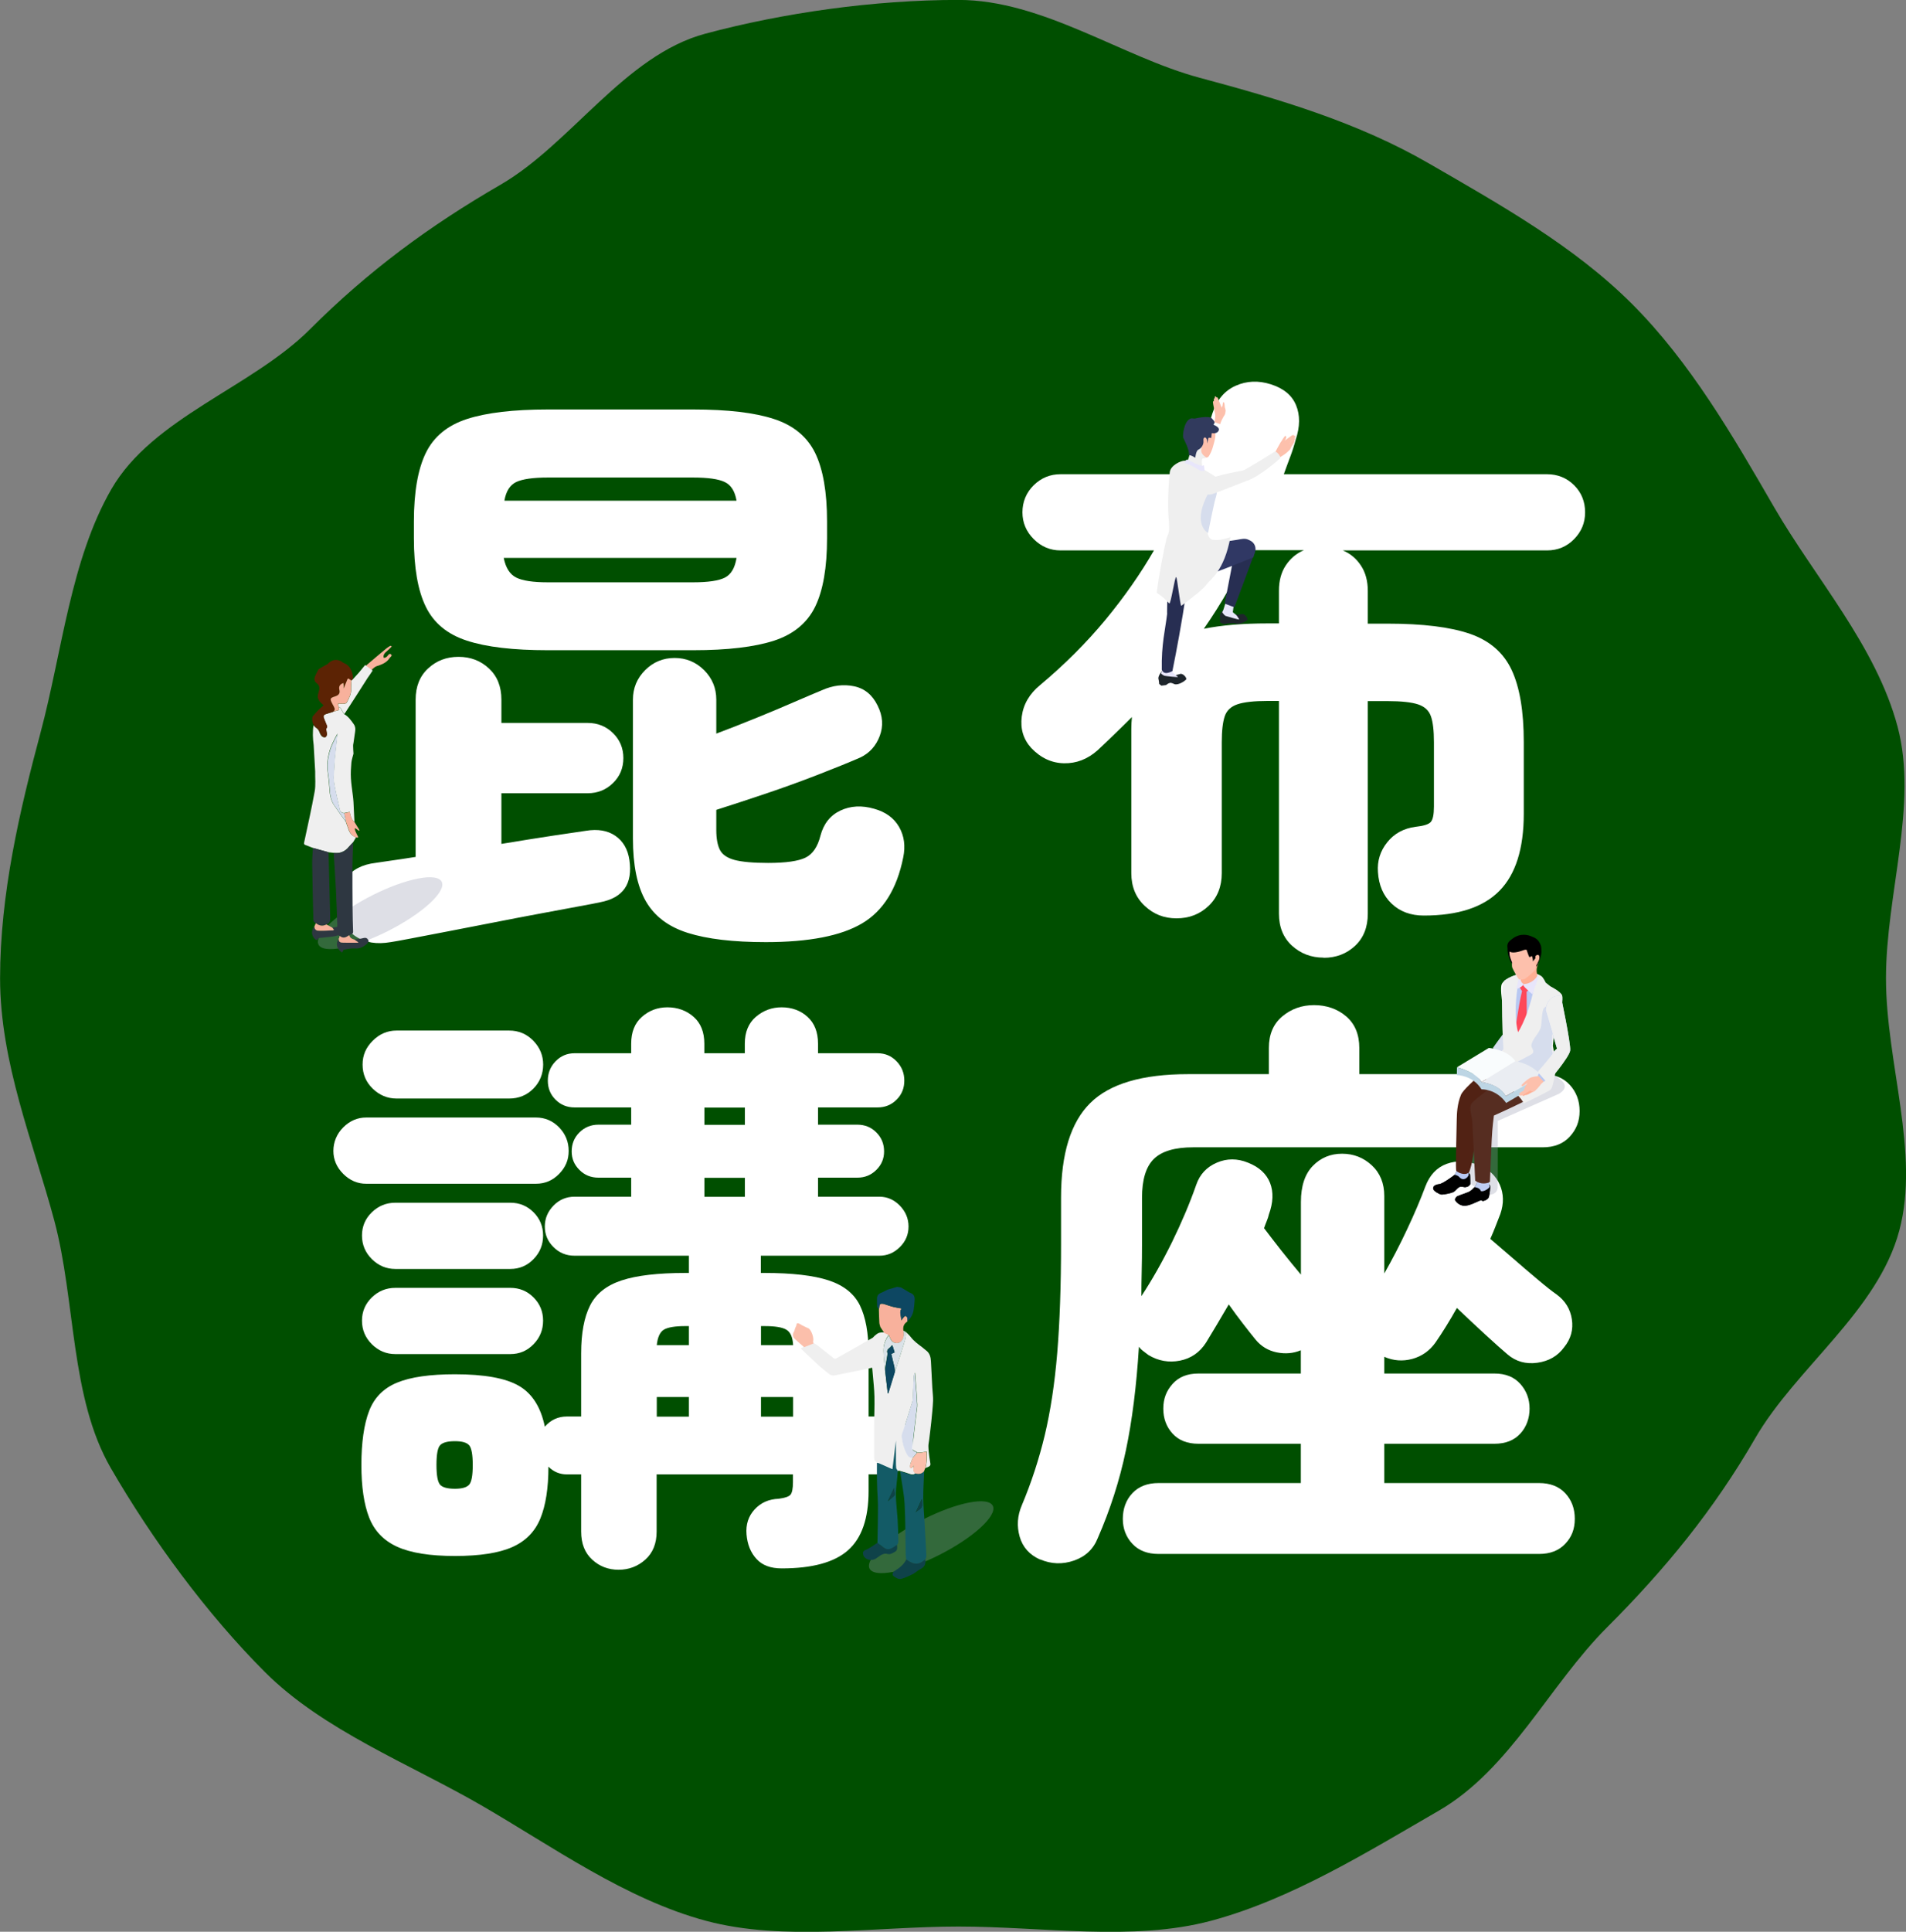<?xml version="1.0" encoding="UTF-8"?>
<svg xmlns="http://www.w3.org/2000/svg" width="253.32" height="256.63" viewBox="0 0 253.32 256.63">
  <rect x="0" y="0" width="253.32" height="256.63" fill="#808080" stroke="none"/>
  <defs>
    <style>
      .cls-1 {
        fill: #bfcdf2;
      }

      .cls-2 {
        fill: #ffbaa3;
      }

      .cls-3 {
        fill: #004f00;
      }

      .cls-4 {
        fill: #2c345c;
      }

      .cls-5 {
        fill: #f8b19c;
      }

      .cls-6 {
        fill: #0f4249;
      }

      .cls-7 {
        fill: #562d21;
      }

      .cls-8 {
        fill: #135b66;
      }

      .cls-9 {
        fill: #9c9fb3;
        mix-blend-mode: multiply;
        opacity: .33;
      }

      .cls-10 {
        fill: #fff;
      }

      .cls-11 {
        fill: #dae2e8;
      }

      .cls-12 {
        fill: #ffaf94;
      }

      .cls-13 {
        fill: #fe485a;
      }

      .cls-14 {
        fill: #eaedf2;
      }

      .cls-15 {
        fill: #303864;
      }

      .cls-16 {
        isolation: isolate;
      }

      .cls-17 {
        fill: #1e252b;
      }

      .cls-18 {
        fill: #d6dded;
      }

      .cls-19 {
        fill: #313a5d;
      }

      .cls-20 {
        fill: #512214;
      }

      .cls-21 {
        fill: #272e52;
      }

      .cls-22 {
        fill: #2e3741;
      }

      .cls-23 {
        fill: #0d4762;
      }

      .cls-24 {
        fill: #e8e6fb;
      }

      .cls-25 {
        fill: #efefef;
      }

      .cls-26 {
        fill: #b8c8f2;
      }

      .cls-27 {
        fill: #5c2304;
      }

      .cls-28 {
        fill: #fdc0ac;
      }

      .cls-29 {
        fill: #fbbfab;
      }

      .cls-30 {
        fill: #f9fcfd;
      }

      .cls-31 {
        fill: #bdd5e4;
      }
    </style>
  </defs>
  <g class="cls-16">
    <g id="Layer_2" data-name="Layer 2">
      <g id="_イラスト" data-name="イラスト">
        <g>
          <path class="cls-3" d="M250.66,129.97c0-11.22,4.3-23.09,1.54-33.44-2.86-10.71-10.98-19.77-16.41-29.15-5.5-9.51-11.14-19.25-18.85-26.97-7.72-7.72-17.54-13.21-27.05-18.71-9.38-5.42-19.74-8.5-30.45-11.37-10.35-2.77-20.84-10.34-32.06-10.34s-23.27,1.71-33.62,4.48c-10.71,2.86-17.86,14.64-27.24,20.07-9.51,5.5-17.62,11.5-25.34,19.22-7.72,7.72-20.87,11.7-26.37,21.21-5.42,9.38-6.55,21.6-9.41,32.31-2.77,10.35-5.39,21.46-5.39,32.69s4.44,21.85,7.21,32.2c2.86,10.71,2.08,23.47,7.5,32.85,5.5,9.51,12.78,19.4,20.5,27.12,7.72,7.72,19.23,12.19,28.74,17.69,9.38,5.42,19.17,12.48,29.88,15.35,10.35,2.77,22.32.76,33.55.76s23.19,2,33.54-.76c10.71-2.86,20.91-9.21,30.29-14.63,9.51-5.5,14.65-16.64,22.37-24.36,7.72-7.72,14.17-15.58,19.67-25.09,5.42-9.38,16.31-16.91,19.17-27.62,2.77-10.35-1.77-22.28-1.77-33.51Z"/>
          <g>
            <path class="cls-10" d="M51.92,125.16c-1.85.32-3.39.07-4.63-.75-1.24-.82-1.99-2.07-2.26-3.76-.21-1.48.11-2.8.95-3.96.84-1.16,2.16-1.85,3.96-2.06.32-.05.95-.14,1.9-.28.95-.13,2.08-.3,3.4-.51v-20.89c0-1.74.55-3.13,1.66-4.15,1.11-1.03,2.45-1.54,4.04-1.54s2.93.51,4.04,1.54c1.11,1.03,1.66,2.41,1.66,4.15v3.09h11.47c1.32,0,2.44.45,3.36,1.35.92.9,1.38,2.01,1.38,3.32s-.46,2.43-1.38,3.32c-.92.9-2.04,1.35-3.36,1.35h-11.47v6.73c2.53-.42,4.85-.79,6.96-1.11,2.11-.32,3.53-.53,4.27-.63,1.58-.26,2.89-.04,3.92.67,1.03.71,1.65,1.78,1.86,3.2.47,3.17-.82,5.04-3.88,5.62-.48.11-1.42.29-2.85.55-1.42.26-3.13.58-5.1.95-1.98.37-4.05.76-6.21,1.19-2.16.42-4.21.82-6.13,1.19-1.93.37-3.57.68-4.95.95-1.37.26-2.24.42-2.61.47ZM72.81,86.38c-4.59,0-8.18-.42-10.76-1.27-2.59-.84-4.41-2.35-5.46-4.51-1.06-2.16-1.58-5.2-1.58-9.1v-2.22c0-3.9.53-6.94,1.58-9.1,1.05-2.16,2.88-3.67,5.46-4.51,2.58-.84,6.17-1.27,10.76-1.27h19.31c4.59,0,8.18.42,10.76,1.27,2.58.84,4.4,2.35,5.46,4.51,1.05,2.16,1.58,5.2,1.58,9.1v2.22c0,3.9-.53,6.94-1.58,9.1-1.06,2.16-2.88,3.67-5.46,4.51-2.59.84-6.17,1.27-10.76,1.27h-19.31ZM72.81,77.36h19.31c2,0,3.42-.21,4.23-.63.82-.42,1.33-1.29,1.54-2.61h-30.94c.26,1.32.82,2.19,1.66,2.61.84.42,2.24.63,4.19.63ZM67.03,66.52h30.86c-.21-1.27-.74-2.1-1.58-2.49-.84-.4-2.24-.59-4.19-.59h-19.31c-1.95,0-3.35.2-4.19.59-.84.4-1.37,1.23-1.58,2.49ZM101.77,125.16c-4.33,0-7.78-.41-10.37-1.23-2.59-.82-4.44-2.23-5.58-4.23-1.14-2-1.7-4.77-1.7-8.31v-18.44c0-1.53.54-2.84,1.62-3.92,1.08-1.08,2.39-1.62,3.92-1.62s2.83.54,3.92,1.62c1.08,1.08,1.62,2.39,1.62,3.92v4.51c1.69-.63,3.44-1.32,5.26-2.06,1.82-.74,3.52-1.45,5.1-2.14,1.58-.68,2.82-1.21,3.72-1.58,1.42-.63,2.83-.8,4.23-.51,1.4.29,2.44,1.15,3.13,2.57.69,1.37.78,2.72.28,4.04-.5,1.32-1.36,2.27-2.57,2.85-1.58.69-3.5,1.46-5.74,2.33-2.24.87-4.54,1.7-6.88,2.49-2.35.79-4.52,1.5-6.53,2.14v2.69c0,1.11.16,1.98.47,2.61.32.63.96,1.08,1.94,1.35.98.26,2.47.4,4.47.4,2.37,0,4.04-.24,4.99-.71.95-.47,1.61-1.45,1.98-2.93.42-1.58,1.31-2.69,2.65-3.32,1.35-.63,2.83-.71,4.47-.24,1.53.42,2.64,1.23,3.32,2.41.69,1.19.87,2.55.55,4.08-.84,4.17-2.66,7.08-5.46,8.74-2.8,1.66-7.07,2.49-12.82,2.49Z"/>
            <path class="cls-10" d="M175.91,127.22c-1.64,0-3.03-.53-4.19-1.58-1.16-1.06-1.74-2.48-1.74-4.27v-28.25h-1.5c-1.79,0-3.13.15-4,.44-.87.29-1.44.82-1.7,1.58-.26.77-.4,1.91-.4,3.44v17.41c0,1.79-.58,3.24-1.74,4.35-1.16,1.11-2.59,1.66-4.27,1.66s-3.05-.55-4.23-1.66c-1.19-1.11-1.78-2.56-1.78-4.35v-19.11c0-.55.03-1.09.08-1.62-.74.74-1.49,1.48-2.26,2.22-.76.74-1.54,1.48-2.33,2.22-1.32,1.16-2.8,1.73-4.43,1.7-1.64-.03-3.09-.7-4.35-2.02-1.06-1.16-1.48-2.56-1.27-4.19.21-1.63,1.03-3.03,2.45-4.19,3.27-2.74,6.16-5.63,8.67-8.66,2.5-3.03,4.66-6.11,6.45-9.22h-12.42c-1.37,0-2.56-.5-3.56-1.5-1-1-1.5-2.19-1.5-3.56s.5-2.62,1.5-3.6c1-.98,2.19-1.46,3.56-1.46h17.33c1.11-2.69,2.06-5.38,2.85-8.07.58-1.79,1.61-3.02,3.09-3.68,1.48-.66,3.03-.72,4.67-.2,1.69.53,2.81,1.45,3.36,2.77.55,1.32.54,2.85-.04,4.59-.21.79-.46,1.57-.75,2.33-.29.77-.57,1.52-.83,2.26h34.98c1.42,0,2.62.49,3.6,1.46.98.98,1.46,2.18,1.46,3.6s-.49,2.56-1.46,3.56c-.98,1-2.18,1.5-3.6,1.5h-27.14c1,.42,1.81,1.1,2.41,2.02.61.92.91,2.05.91,3.36v4.35h2.61c4.69,0,8.35.45,10.96,1.35,2.61.9,4.46,2.49,5.54,4.79,1.08,2.29,1.62,5.5,1.62,9.61v9.5c0,4.64-1.08,8.06-3.24,10.25-2.16,2.19-5.51,3.28-10.05,3.28-1.74,0-3.17-.53-4.27-1.58-1.11-1.05-1.71-2.45-1.82-4.19-.11-1.48.3-2.8,1.23-3.96.92-1.16,2.18-1.85,3.76-2.06,1.05-.11,1.73-.32,2.02-.63.29-.32.43-1,.43-2.06v-8.55c0-1.53-.13-2.68-.4-3.44-.26-.76-.83-1.29-1.7-1.58-.87-.29-2.23-.44-4.08-.44h-2.61v28.25c0,1.79-.57,3.22-1.7,4.27-1.13,1.05-2.52,1.58-4.15,1.58ZM160.01,83.53c2.32-.47,5.14-.71,8.47-.71h1.5v-4.35c0-1.32.3-2.44.91-3.36.61-.92,1.41-1.59,2.41-2.02h-7.12c-.95,1.79-1.93,3.56-2.93,5.3-1,1.74-2.08,3.46-3.25,5.14Z"/>
            <path class="cls-10" d="M48.67,157.26c-1.16,0-2.18-.44-3.05-1.31-.87-.87-1.31-1.89-1.31-3.05s.44-2.26,1.31-3.13c.87-.87,1.89-1.31,3.05-1.31h22.55c1.21,0,2.24.44,3.09,1.31.84.87,1.27,1.91,1.27,3.13s-.42,2.18-1.27,3.05c-.84.87-1.87,1.31-3.09,1.31h-22.55ZM82.22,208.54c-1.37,0-2.55-.45-3.52-1.35-.98-.9-1.46-2.14-1.46-3.72v-7.6h-1.9c-.95,0-1.77-.34-2.45-1.03,0,2.85-.36,5.14-1.07,6.88-.71,1.74-1.95,3.01-3.72,3.8-1.77.79-4.31,1.19-7.64,1.19s-5.88-.41-7.68-1.23c-1.79-.82-3.03-2.11-3.72-3.88-.69-1.77-1.03-4.1-1.03-7s.34-5.39,1.03-7.16c.68-1.77,1.92-3.02,3.72-3.76,1.79-.74,4.35-1.11,7.68-1.11,3.9,0,6.74.51,8.51,1.54,1.77,1.03,2.91,2.84,3.44,5.42.79-.9,1.77-1.35,2.93-1.35h1.9v-8.39c0-2.69.4-4.81,1.19-6.37.79-1.56,2.19-2.66,4.19-3.32,2-.66,4.83-.99,8.47-.99h.47v-2.29h-15.19c-1.11,0-2.04-.38-2.81-1.15-.77-.76-1.15-1.67-1.15-2.73s.38-1.98,1.15-2.77c.76-.79,1.7-1.19,2.81-1.19h7.52v-2.53h-4.35c-1,0-1.85-.34-2.53-1.03-.69-.68-1.03-1.5-1.03-2.45,0-1,.34-1.85,1.03-2.53.68-.68,1.53-1.03,2.53-1.03h4.35v-2.29h-7.52c-1,0-1.85-.34-2.53-1.03-.69-.68-1.03-1.53-1.03-2.53s.34-1.86,1.03-2.57c.69-.71,1.53-1.07,2.53-1.07h7.52v-1.27c0-1.53.47-2.72,1.42-3.56.95-.84,2.08-1.27,3.4-1.27s2.53.42,3.48,1.27c.95.84,1.42,2.03,1.42,3.56v1.27h5.38v-1.27c0-1.53.49-2.72,1.46-3.56.98-.84,2.12-1.27,3.44-1.27s2.52.42,3.44,1.27c.92.84,1.39,2.03,1.39,3.56v1.27h7.91c1,0,1.85.36,2.53,1.07.69.71,1.03,1.57,1.03,2.57s-.34,1.85-1.03,2.53c-.69.69-1.53,1.03-2.53,1.03h-7.91v2.29h5.22c1,0,1.85.34,2.53,1.03.69.69,1.03,1.53,1.03,2.53,0,.95-.34,1.77-1.03,2.45-.69.69-1.53,1.03-2.53,1.03h-5.22v2.53h8.15c1.05,0,1.96.4,2.73,1.19.76.79,1.15,1.71,1.15,2.77s-.38,1.97-1.15,2.73c-.77.77-1.68,1.15-2.73,1.15h-15.75v2.29h.47c3.69,0,6.54.33,8.55.99,2,.66,3.39,1.77,4.15,3.32.76,1.56,1.15,3.68,1.15,6.37v8.39h2.14c1.05,0,1.95.37,2.69,1.11.74.74,1.11,1.64,1.11,2.69s-.37,1.97-1.11,2.73c-.74.77-1.64,1.15-2.69,1.15h-2.14v2.22c0,3.64-.91,6.26-2.73,7.87-1.82,1.61-4.76,2.41-8.82,2.41-1.48,0-2.6-.42-3.36-1.27-.77-.84-1.2-1.93-1.31-3.24-.11-1.32.25-2.43,1.07-3.32.82-.9,1.89-1.37,3.2-1.42.84-.11,1.37-.29,1.58-.55.21-.26.32-.82.32-1.66v-1.03h-18.12v7.6c0,1.58-.5,2.82-1.5,3.72-1,.9-2.19,1.35-3.56,1.35ZM52.55,168.58c-1.21,0-2.25-.44-3.13-1.31-.87-.87-1.31-1.91-1.31-3.13s.44-2.24,1.31-3.09c.87-.84,1.91-1.27,3.13-1.27h15.27c1.21,0,2.24.42,3.09,1.27.84.84,1.27,1.87,1.27,3.09s-.42,2.26-1.27,3.13c-.84.87-1.87,1.31-3.09,1.31h-15.27ZM52.55,179.89c-1.21,0-2.25-.44-3.13-1.31-.87-.87-1.31-1.91-1.31-3.13s.44-2.24,1.31-3.09c.87-.84,1.91-1.27,3.13-1.27h15.27c1.21,0,2.24.42,3.09,1.27.84.84,1.27,1.87,1.27,3.09s-.42,2.26-1.27,3.13c-.84.87-1.87,1.31-3.09,1.31h-15.27ZM52.71,145.94c-1.21,0-2.27-.44-3.17-1.31-.9-.87-1.35-1.94-1.35-3.2s.45-2.27,1.35-3.17c.9-.9,1.95-1.35,3.17-1.35h14.96c1.27,0,2.33.45,3.21,1.35.87.9,1.31,1.95,1.31,3.17s-.44,2.33-1.31,3.2c-.87.87-1.94,1.31-3.21,1.31h-14.96ZM60.46,197.78c.95,0,1.58-.18,1.9-.55.32-.37.47-1.24.47-2.61s-.16-2.24-.47-2.61c-.32-.37-.95-.55-1.9-.55-1,0-1.66.19-1.98.55-.32.37-.47,1.24-.47,2.61s.16,2.24.47,2.61c.32.37.98.55,1.98.55ZM87.29,178.7h4.27v-2.53h-.47c-1.37,0-2.32.16-2.85.47-.53.32-.84,1-.95,2.06ZM87.29,188.2h4.27v-2.61h-4.27v2.61ZM93.62,149.43h5.38v-2.29h-5.38v2.29ZM93.62,159h5.38v-2.53h-5.38v2.53ZM101.14,178.7h4.27c-.05-1.05-.36-1.74-.91-2.06-.55-.32-1.52-.47-2.89-.47h-.47v2.53ZM101.14,188.2h4.27v-2.61h-4.27v2.61Z"/>
            <path class="cls-10" d="M138.25,207.19c-1.42-.63-2.33-1.65-2.73-3.05-.4-1.4-.3-2.78.28-4.15,1.27-3.01,2.28-6.11,3.05-9.3.76-3.19,1.32-6.83,1.66-10.92.34-4.09.51-8.95.51-14.6v-6.09c0-5.8,1.29-9.98,3.88-12.54,2.58-2.56,6.91-3.84,12.98-3.84h10.76v-3.48c0-1.79.59-3.19,1.78-4.19,1.19-1,2.6-1.5,4.23-1.5s3.11.5,4.27,1.5c1.16,1,1.74,2.4,1.74,4.19v3.48h24.37c1.53,0,2.73.47,3.6,1.42s1.31,2.11,1.31,3.48-.44,2.45-1.31,3.4-2.07,1.42-3.6,1.42h-46.45c-2.43,0-4.17.51-5.22,1.54-1.06,1.03-1.58,2.76-1.58,5.18v6.25c0,1.16-.01,2.32-.04,3.48-.03,1.16-.04,2.27-.04,3.32,1.42-2.16,2.78-4.56,4.08-7.2,1.29-2.64,2.36-5.17,3.21-7.6.47-1.37,1.38-2.35,2.73-2.93,1.34-.58,2.73-.58,4.15,0,1.48.58,2.45,1.48,2.93,2.69.47,1.21.42,2.61-.16,4.19-.05.26-.15.55-.28.87-.13.32-.25.63-.36.95.63.84,1.4,1.83,2.29,2.97.9,1.14,1.77,2.2,2.61,3.2v-9.65c0-2.11.53-3.71,1.58-4.79,1.05-1.08,2.35-1.62,3.88-1.62s2.85.51,3.96,1.54c1.11,1.03,1.66,2.39,1.66,4.08v10.29c1.05-1.85,2.07-3.81,3.05-5.9.98-2.08,1.78-3.97,2.41-5.66.58-1.53,1.53-2.53,2.85-3.01,1.32-.47,2.72-.42,4.19.16,1.37.53,2.32,1.4,2.85,2.61.53,1.21.55,2.51.08,3.88-.21.53-.42,1.07-.63,1.62-.21.55-.45,1.12-.71,1.7.69.58,1.63,1.4,2.85,2.45,1.21,1.06,2.39,2.06,3.52,3.01,1.13.95,1.94,1.58,2.41,1.9,1.16.84,1.85,1.95,2.06,3.32.21,1.37-.13,2.61-1.03,3.72-.84,1.16-2.03,1.85-3.56,2.06-1.53.21-2.85-.16-3.96-1.11-.63-.53-1.61-1.4-2.93-2.61-1.32-1.21-2.58-2.4-3.8-3.56-.47.84-.95,1.65-1.42,2.41-.47.77-.95,1.49-1.42,2.18-.79,1.11-1.82,1.83-3.09,2.18-1.27.34-2.51.25-3.72-.28v2.22h14.64c1.48,0,2.62.46,3.44,1.38.82.92,1.23,2.02,1.23,3.28s-.41,2.43-1.23,3.32c-.82.9-1.97,1.35-3.44,1.35h-14.64v5.22h20.57c1.48,0,2.64.45,3.48,1.35.84.9,1.27,2.03,1.27,3.4s-.42,2.43-1.27,3.32c-.84.9-2,1.35-3.48,1.35h-50.57c-1.48,0-2.64-.45-3.48-1.35-.84-.9-1.27-2.01-1.27-3.32s.42-2.51,1.27-3.4c.84-.9,2-1.35,3.48-1.35h18.91v-5.22h-13.61c-1.48,0-2.62-.45-3.44-1.35-.82-.9-1.23-2-1.23-3.32s.41-2.36,1.23-3.28c.82-.92,1.96-1.38,3.44-1.38h13.61v-3.09c-1,.42-2.07.51-3.21.28-1.14-.24-2.07-.8-2.81-1.7-.47-.58-1.03-1.28-1.66-2.1-.63-.82-1.27-1.67-1.9-2.57-1.11,1.9-2.11,3.59-3.01,5.06-.84,1.32-2.01,2.12-3.48,2.41-1.48.29-2.88.04-4.19-.75-.21-.16-.44-.33-.67-.51-.24-.18-.44-.38-.59-.59-.32,5.22-.9,9.83-1.74,13.81-.84,3.98-2.08,7.85-3.72,11.59-.58,1.48-1.64,2.48-3.17,3.01-1.53.53-3.03.47-4.51-.16Z"/>
          </g>
          <g>
            <path class="cls-9" d="M207.11,145.35l-8.05,3.56s.02,5.7-.01,8.83c0,.73-.8,1.18-1.43.82l-1.86-1.07c-.55-.32-.85-.93-.78-1.55.32-2.68.57-8.36.57-8.36-3.35-1.93,5.81-6.92,7.37-6.02,0,0,7.55,1.87,4.19,3.8Z"/>
            <g>
              <path class="cls-10" d="M199.58,130.76c.4-.78,1.44-1.08,2.35-.37.5.39.18,6.56.18,6.56-.08.15-1.91,1.49-1.85-.26,0,0-1.07-5.15-.67-5.93Z"/>
              <g>
                <g>
                  <g>
                    <g>
                      <path class="cls-17" d="M198.05,157.52c.04.16-.08,1.23-.16,1.48-.06.2-.31.46-.79.56-.07.01-.21-.12-.26-.11-.02,0-.09.03-.15.05-.44.16-1.43.74-2.15.68-.62-.05-1.01-.51-1.12-.68-.11-.17.06-.48.27-.58.25-.12.99-.36,1.45-.55.46-.19.65-.51.83-.65.18-.14,1.49-.68,1.49-.68l.58.47Z"/>
                      <path class="cls-17" d="M195.98,157.72s.55-.62.4-1.81l1.51-.04c0,.58-.12.99.09,1.73.07.23-.89.83-1.18.61-.12-.44-.82-.5-.82-.5Z"/>
                    </g>
                    <g>
                      <path class="cls-17" d="M195.36,155.96c.06.16.05,1.38.05,1.38l-.2.22s-.34.22-.65.14c-.17-.05-.25-.02-.33-.04-.4-.08-.71.5-1.02.68-.31.17-1.31.37-1.6.36-.29-.01-1.04-.46-1.11-.71-.08-.27.04-.61.85-.69.63-.18,1.97-1.22,1.97-1.22l1.3-.54.74.42Z"/>
                      <path class="cls-17" d="M193.62,154.38c.67-.36,1.49,0,1.49,0l.08,1.48c.15.44-.66,1.19-1.23.52-.23-.27-.64-.31-.64-.31.36-.54.48-1.11.3-1.7Z"/>
                    </g>
                  </g>
                  <g>
                    <g>
                      <path d="M198.05,157.52c.04.16-.08,1.23-.16,1.48-.06.2-.31.46-.79.56-.07.01-.21-.12-.26-.11-.02,0-.09.03-.15.05-.44.16-1.43.74-2.15.68-.62-.05-1.01-.51-1.12-.68-.11-.17.06-.48.27-.58.25-.12.99-.36,1.45-.55.46-.19.65-.51.83-.65.18-.14,1.49-.68,1.49-.68l.58.47Z"/>
                      <path class="cls-1" d="M195.98,157.72s.55-.62.4-1.81l1.51-.04c0,.58-.12.99.09,1.73.07.23-.89.83-1.18.61-.12-.44-.82-.5-.82-.5Z"/>
                    </g>
                    <g>
                      <path d="M195.36,155.96c.06.16.05,1.38.05,1.38l-.2.22s-.34.22-.65.14c-.17-.05-.25-.02-.33-.04-.4-.08-.71.5-1.02.68-.31.17-1.31.37-1.6.36-.29-.01-1.04-.46-1.11-.71-.08-.27.04-.61.85-.69.63-.18,1.97-1.22,1.97-1.22l1.3-.54.74.42Z"/>
                      <path class="cls-26" d="M193.62,154.38c.67-.36,1.49,0,1.49,0l.08,1.48c.15.44-.66,1.19-1.23.52-.23-.27-.64-.31-.64-.31.36-.54.48-1.11.3-1.7Z"/>
                    </g>
                  </g>
                </g>
                <g>
                  <g>
                    <path class="cls-20" d="M202.14,143.02l-6.4,4.45s.13,1.34.2,2.83c.16,3.4-.69,5.45-.69,5.45,0,0-.19.21-.63.21s-.97-.27-1.07-.43c-.11-.16,0-3.91.06-6.77.02-.83.05-2.06.56-3.31.5-1.24,6.16-5.59,6.16-5.59,1.1-.17,1.65.4,2.02,1.2l-.21,1.94Z"/>
                    <path class="cls-7" d="M205.83,144.38c-.44.79-7.28,3.82-7.28,3.82,0,0-.23,1.69-.29,3.19-.14,3.39-.24,5.61-.24,5.61,0,0-.23.22-.86.22s-1.1-.38-1.1-.38c0,0-.22-4.97-.38-7.83-.05-.83-.46-1.7-.13-2.36.33-.66,6.6-5.07,6.6-5.07l3.09-1.06,1.2-.64c.03-.09.56,2.4-.61,4.5Z"/>
                  </g>
                  <path class="cls-4" d="M206.21,141.7c.04.41-.02,1.61-.02,1.61,0,0-1.64,1.16-2.18,1.07-.95-.17-3.25-1.96-3.6-2.58-.35-.61,0-2.81,0-2.81,0,0,5.77,2.41,5.81,2.71Z"/>
                </g>
              </g>
              <g>
                <g>
                  <path class="cls-28" d="M199.01,140.15c.07.1.05.31.05.42,0,.12-.06.4-.16.57-.06.1-.75.97-.91.77-.08-.1.13-.26.17-.34.12-.21.13-.45.13-.69,0-.31.46-.64.72-.73Z"/>
                  <path class="cls-28" d="M198.3,141.3c.01.12-.23.25-.33.33-.11.08-.5.36-.53.42-.06.14-.02.45-.17.48-.15.03-.08-.47-.05-.6.03-.13.23-.34.36-.53.06-.09.28-.28.36-.33.14-.09.38.03.36.23-.03,0-.04,0,0,.02Z"/>
                  <path class="cls-28" d="M198.83,141.15c.16-.41.23-.51.17-.95-.03-.25.49-.98.46-1-.06-.05-.74.03-.83-.07-.04-.04-.2.45-.22.48-.1.09-.77.81-1.02,1.02-.25.21-.11.21,0,.31.07.07.15.16.23.22.26.19.7.16.96-.01.18-.12.21.14.24,0Z"/>
                  <path class="cls-28" d="M197.48,140.97c-.2.21-.57.71-.55.7.02-.01-.01.67.05.7.09.05.13-.03.14-.1.02-.12.03-.45.03-.45,0,0,.08-.09.14-.16.15-.17.64-.46.55-.7-.15-.14-.29-.09-.37,0Z"/>
                  <path class="cls-28" d="M197.5,140.89c-.19.07-.72.69-.66.77,0,0-.04.46.07.52.11.07.13-.47.13-.47,0,0,.15-.22.24-.31.1-.09.22-.17.27-.3.06-.15.04-.22-.04-.22Z"/>
                  <path class="cls-28" d="M197.02,141.42c.09-.12.42-.33.44-.48,0-.07-.02-.25-.06-.3-.02-.02-.17.15-.18.19-.04.08-.13.18-.18.25-.08.13-.17.24-.22.38-.04.1-.17.32-.05.33.12.02.17-.26.25-.37Z"/>
                </g>
                <path class="cls-26" d="M201.4,137.38c.04-1.08.03-1.78-.57-1.21-.96.91-2.46,3.39-2.46,3.39l.88.59s2.11-1.7,2.15-2.78Z"/>
                <path class="cls-18" d="M201.4,137.38c.04-1.08.03-1.78-.57-1.21-.96.91-2.43,3.08-2.43,3.08l1.16.78s1.8-1.58,1.84-2.65Z"/>
              </g>
              <g>
                <g>
                  <path class="cls-26" d="M207.48,132.27c-.17-.66-1.99-1.42-1.99-1.42-.32-.36-.89-1.06-1.47-1.57,0,0,.01.04.03.1-.11-.1-.22-.2-.32-.26-.58-.39-.9.12-1.43.41.1-.2.18-.32.18-.32,0,0-.93.28-1.47.5-.69.28-1.08.61-1.08.61.01,1.88.46,4.74.58,7.36.03.55-.35,1.65-.24,1.95.11.29,2.47,1.52,3.28,1.35s2.67-.57,2.67-.57l-.06-2.79c.77-1.78,1.14-2.5,1.4-4.07.09-.53.08-.61-.09-1.27Z"/>
                  <path class="cls-13" d="M202.28,131.66c-.2-.32-.39-.54-.26-.68.15-.17.68-.74.66-.71.27.31,1.03.48.97,1l-.75.47s.05,5.91-.01,6.95l-1.02.61-.62-1.55s.6-4.4,1.04-6.09Z"/>
                </g>
                <path class="cls-25" d="M204.2,129.34s.38.15.65.33.59.87.59.87l.63.5s1.4.69,1.55,1.21c.33,1-1.08,5.2-1.08,5.2l-.15,1.5s.54,2.55.3,3.7c-.24,1.14-.33,1.83-.6,2.1s-3.55,1.83-3.55,1.83c0,0-1.71-3.25-6.28-3.34l3.55-3.85s-.5-8.43.14-9.1c.22-.23,1.14-.77,2.07-.89-1.12,5.14-.26,7.72-.26,7.72,0,0,1.75-2.58,2.44-7.79Z"/>
                <g>
                  <path class="cls-24" d="M202.33,129.27c-.36.04-.83,2.16-.83,2.16.22-.09.67-.25.93-.56l.1-.14c-.02-.13-.2-1.15-.21-1.45Z"/>
                  <g>
                    <path d="M201.49,124.97c-.37.09-.83.56-1.03.83-.31.41.2,1.76.28,1.9.07.13.38.49.38.49,0,0,.88-3.35.37-3.22Z"/>
                    <path class="cls-12" d="M201.68,128.93c.08.34.41.33.42.62.01.26-.08.36.04.76.12.4.67.64,1.15.46.32-.12,1.16-.78,1.09-.93-.21-.82-.19-1.16,0-1.66.44-1.08-2.29.19-2.7.76Z"/>
                    <path class="cls-28" d="M202.63,130.06c-.23.07-.63.1-.76.02-.13-.08-.79-1.29-.87-1.51-.09-.22-.04-.72-.04-.72,0,0-.18-.42-.23-.61-.5-1.54.73-2.51,2.2-2.38,1.86.17,1.44,1.41,1.31,2.74-.02.19-.15.37-.15.56,0,.17.05.41-.05.64-.1.24-1.21,1.19-1.4,1.25Z"/>
                    <path d="M204.79,125.63c-.18-.55-.52-.98-1.13-1.18-.56-.27-1.58-.52-2.61.23-.45.33-.95.65-.6,1.53,0,0,.17.73,2.09,0,.21-.08.36-.02.36-.02,0,0,.25.78.34.92.12.19.29-.23.38-.05.11.22.12.66.12.66l.35-.45s-.03-.1.14-.1c.09,0-.04.55-.04.91,0,.13.03.36.03.36,0,0,.6-1.14.64-1.88.02-.41-.02-.75-.07-.95Z"/>
                    <path class="cls-2" d="M204.34,126.86c.29-.08.37.45.07.96-.03.06-.16.42-.27.4-.17-.02-.32-.32-.14-.46.35-.26-.28-.74.35-.91Z"/>
                  </g>
                  <path class="cls-24" d="M204.32,129.55c.03.29-.85,1.2-1.78,1.17l-.1.14s0,0,0,0c.09.3,1.23,1.23,1.23,1.23l.58-1.62s.38-.81.08-.92Z"/>
                </g>
                <path class="cls-18" d="M205.17,133.95c-.29.66-.23,1.65-.35,2.36-.14.87-1.04,1.56-1.27,2.41-.14.5.43.76.16,1.2-.14.23-2.49,1.29-2.47,1.42.02.12,3.38,1.56,3.65,1.46.32-.12,1.36-1.36,1.52-1.66.28-.55-.32-1.63-.18-2.22.12-.49,0-1.08.08-1.57.11-.61.3-1.19.39-1.8.08-.55.07-1.11.06-1.66,0-.24-.01-.31-.08-.55-.05-.17-1.41.39-1.51.63Z"/>
              </g>
              <g>
                <path class="cls-14" d="M201.4,140.97s2.22.31,3.46,1.98l-4.76,2.68s-.54-1.44-3.19-1.87l4.49-2.78Z"/>
                <path class="cls-30" d="M197.9,139.22s2.45.21,3.5,1.75l-4.49,2.78s-.62-1.24-3.28-1.96l4.26-2.58Z"/>
                <path class="cls-31" d="M193.64,141.79l-.02,1.03s2.12,0,3.28,1.9c0,0,1.94-.1,3.28,1.81l4.7-2.76v-.82l-4.76,2.68s-.58-1.52-3.19-1.87c0,0-.72-1.36-3.28-1.96Z"/>
              </g>
              <g>
                <g>
                  <path class="cls-28" d="M204.47,142.98c-.12-.02-.83.07-1.07.2-.54.28-1.25.98-1.2,1.04.18.21.49-.14.59-.19.09-.04.24-.19.34-.19.2.01.37.22.56.24.38.04,1.18-1.04.78-1.11Z"/>
                  <path class="cls-12" d="M203.81,144.49c-.25.01-1.11.64-1.11.64,0,0-.43.32-.32.44.11.12.57-.26.57-.26,0,0,.28-.21.42-.28.15-.08.32-.13.42-.26.12-.15.12-.25.02-.28Z"/>
                  <path class="cls-12" d="M203.39,145.23c.15-.11.49-.2.57-.38.03-.08.19-.34.15-.42-.01-.03-.56.27-.64.34-.13.12-.28.24-.4.38-.09.11-.45.25-.32.31.13.06.5-.14.64-.24Z"/>
                  <path class="cls-28" d="M203.23,144.57c-.06.15-.5.43-.5.43,0,0-.66.46-.77.41-.11-.06-.04-.15.06-.23.12-.1.48-.28.48-.28,0,0,.23-.73.45-.92.1-.09.09-.4.21-.44.19-.06.49.35.41.58-.03,0-.29.31-.34.45Z"/>
                  <path class="cls-28" d="M204.76,144.07c.31-.28.96-.93.96-.93,0,0-.45-.87-.58-.9-.03,0-.52.47-.73.71-.33.37-1.42.72-1.42.72,0,0,.07.12.16.28.06.11-.16.33-.08.43.1.13.21.26.33.38.03.03-.03.1.02.17.04.07.18.04.21.07.11.09.16.03.24.01.2-.06.8-.78.89-.92Z"/>
                  <path class="cls-28" d="M203.39,144.22c-.22.29-.6.64-.77.77-.16.12-.74.4-.62.53s.35-.04.46-.07c.08-.03.3-.2.47-.31.18-.11.92-.48.9-.79-.12-.22-.32-.21-.44-.13Z"/>
                </g>
                <path class="cls-26" d="M204.38,142.86s1.68-2.39,1.88-2.78c.2-.4.6-.7.67-.76-.23-.83-1.5-5.1-1.5-5.1.05-1.11.78-2.08,2.01-1.9,0,0,1.33,6.28,1.24,7.23-.09.95-3.48,4.17-3.48,4.17,0,0-.8-.83-.82-.86Z"/>
                <path class="cls-25" d="M204.37,142.41s1.69-1.95,1.9-2.34c.2-.4.6-.7.67-.76-.23-.83-1.5-5.1-1.5-5.1.05-1.11.78-2.08,2.01-1.9,0,0,1.33,6.28,1.24,7.23-.09.95-3.03,4.33-3.03,4.33,0,0-1.27-1.43-1.28-1.46Z"/>
              </g>
            </g>
          </g>
          <g>
            <path class="cls-9" d="M131.6,199.69c1.45.84-.88,3.54-5.21,6.04-4.33,2.5-9.02,3.85-10.47,3.01-1.45-.84.88-3.54,5.21-6.04,4.33-2.5,9.02-3.85,10.47-3.01Z"/>
            <path class="cls-25" d="M120.36,176.91c.24.24.5.47.7.73.41.53.94.92,1.47,1.31.18.13.33.29.51.42.53.37.66.91.69,1.51.05,1.16.12,2.33.18,3.49.03.58.12,1.16.1,1.73-.04.94-.15,1.88-.24,2.82-.08.79-.19,1.58-.28,2.37-.03.29-.11.57-.1.86.01.48.07.95.13,1.42.04.32.11.63.14.94,0,.09-.06.23-.14.28-.15.1-.34.16-.51.23.19-.72.21-1.44.16-2.19-.26.05-.5.1-.74.13-.18.02-.37.02-.55.02-.03-.04-.04-.1-.08-.12-.56-.22-.59-.26-.48-1.03.08-.57.13-1.15.2-1.72.09-.78.19-1.56.28-2.34.05-.4.14-.81.12-1.21-.05-1.04-.14-2.08-.22-3.12-.03-.36-.06-.71-.09-1.07-.09.14-.14.29-.15.43-.05.99-.08,1.99-.13,2.98,0,.17-.03.34-.08.5-.38,1.21-.76,2.41-1.14,3.62-.09.3-.27.62-.24.91.09.8.3,1.58.67,2.31.17.33.4.55.8.5-.11.28-.25.56-.33.85-.05.16-.07.46,0,.5.24.12.31-.15.44-.28,0,0,.02.01.02.02-.08.37-.16.74.24,1-.23.2-.48.22-.77.11-.42-.16-.85-.27-1.28-.4-.1-.02-.21-.05-.31-.07-.08-.12-.21-.24-.22-.38-.04-.34-.03-.68-.03-1.02,0-.94,0-1.88,0-2.63-.14,1.12-.3,2.45-.47,3.81-.61-.27-1.18-.53-1.76-.78-.1-.04-.2-.05-.31-.08-.43-.17-.38-.53-.38-.89,0-1.29,0-2.58,0-3.87,0-1.32.07-2.64.04-3.96-.02-.98-.14-1.97-.22-2.95-.02-.29-.05-.57-.08-.9-.38.08-.71.15-1.05.22-1.31.27-2.61.54-3.92.8-.3.06-.57-.02-.81-.22-.46-.38-.94-.75-1.38-1.15-.75-.69-1.48-1.4-2.22-2.1-.03-.03-.06-.07-.1-.13.16-.08.3-.15.43-.22.42-.16.84-.32,1.25-.49.25.16.51.29.73.47.66.52,1.3,1.06,1.96,1.57.07.06.25.07.33.02,1.61-.9,3.21-1.81,4.81-2.73.11-.06.18-.18.27-.26.15-.12.3-.26.47-.35.13-.07.3-.1.45-.12.12-.02.25,0,.38.01.13.06.27.11.4.17.07.03.13.09.2.13-.46.63-.71,1.35-.7,2.12.01.83.13,1.66.2,2.49.12,1.04.24,2.07.36,3.11.03,0,.05,0,.08,0,.29-.95.59-1.91.88-2.86.06-.15.12-.3.17-.46.36-1.11.73-2.22,1.06-3.33.15-.5.31-1.01.18-1.55Z"/>
            <path class="cls-8" d="M119.64,195.46c.43.13.86.24,1.28.4.29.11.54.09.77-.11.44.12.83.06,1.14-.3-.04,1.17-.13,2.33-.12,3.5,0,1.1.11,2.19.17,3.29.08,1.39.15,2.77.23,4.16.02.27.03.53-.14.77-.07.05-.15.1-.21.15-.56.48-1.09.54-1.74.2-.2-.1-.38-.24-.58-.36-.02-.23-.07-.47-.07-.7-.04-2.21-.02-4.41-.14-6.62-.07-1.37-.36-2.73-.55-4.09-.01-.1-.02-.2-.03-.3ZM121.68,200.98s.04-.08.06-.12c.26-.22.64-.39.76-.67.13-.3.03-.71.03-1.07-.27.59-.54,1.16-.8,1.73-.02.04-.04.08-.06.12,0,0-.02.02-.02.03,0,0,.02-.02.03-.02Z"/>
            <path class="cls-8" d="M116.54,194.32c.1.03.21.04.31.08.57.25,1.15.51,1.76.78.17-1.36.33-2.69.47-3.81,0,.74,0,1.69,0,2.63,0,.34,0,.68.03,1.02.02.13.15.25.22.38-.06.59-.09,1.19-.17,1.78-.23,1.57.04,3.13.14,4.69.06,1,.08,1.99.1,2.99,0,.13-.11.26-.17.39-.17.11-.33.23-.5.33-.35.2-.73.37-1.12.12-.34-.22-.66-.47-.99-.7.02-.9.04-1.8.05-2.7,0-1.11.05-2.22-.02-3.33-.11-1.55-.11-3.09-.1-4.64ZM118.02,199.42c.29-.24.58-.47.85-.73.05-.05.05-.17.04-.25-.02-.27-.05-.55-.08-.75-.26.54-.54,1.13-.82,1.73,0,0-.02.02-.02.03,0,0,.02-.02.03-.02Z"/>
            <path class="cls-5" d="M118.13,177.39c-.07-.04-.13-.1-.2-.13-.13-.06-.27-.12-.4-.17-.17-.26-.34-.52-.52-.79-.05-.19-.13-.38-.14-.58-.04-.59-.04-1.17-.06-1.76.02-.12.05-.23.06-.35.02-.36.15-.46.51-.4.12.02.23.06.34.1.32.1.64.22.97.3.35.09.72.14,1.14.22-.37.52,0,1.01-.05,1.58.09-.11.14-.17.19-.24.06-.07.11-.15.17-.21.07-.06.18-.17.22-.15.1.05.2.15.23.25.04.15.01.31.02.47,0,0,0,0,0,0-.02.02-.04.04-.07.07-.43.29-.55.7-.47,1.19.15.44.07.87-.16,1.25-.35.57-1.2.52-1.5-.07-.1-.19-.18-.38-.26-.57Z"/>
            <path class="cls-23" d="M120.6,175.53c0-.16.02-.32-.02-.47-.03-.1-.13-.2-.23-.25-.04-.02-.15.09-.22.15-.07.06-.12.14-.17.21-.05.06-.1.12-.19.24.04-.56-.32-1.05.05-1.58-.42-.08-.78-.13-1.14-.22-.33-.08-.65-.2-.97-.3-.11-.04-.23-.08-.34-.1-.37-.06-.49.04-.51.4,0,.12-.04.23-.06.35-.08-.13-.2-.26-.22-.4-.03-.38-.02-.77-.02-1.16.05-.32.22-.53.54-.65.3-.11.57-.28.86-.42.42-.12.85-.25,1.27-.37.17.03.35.05.52.08.32.19.64.38.96.57.05.03.1.07.15.09.57.21.74.46.7,1.06-.03.42-.06.83-.13,1.25-.1.61-.38,1.13-.84,1.54Z"/>
            <path class="cls-11" d="M118.13,177.39c.09.19.17.38.26.57.3.59,1.15.65,1.5.07.23-.38.31-.81.16-1.25.1.04.2.09.29.13.13.54-.02,1.05-.18,1.55-.34,1.12-.71,2.22-1.06,3.33-.05.16-.11.31-.17.46-.02-.22-.03-.43-.07-.64-.13-.58-.27-1.16-.41-1.74.16-.08.3-.15.44-.22-.09-.31-.19-.61-.28-.9-.04,0-.08-.01-.11-.02-.13.38-.79.45-.54,1.06.01.03,0,.08-.01.12-.11.7-.23,1.4-.34,2.09-.07-.83-.19-1.66-.2-2.49-.01-.77.24-1.49.7-2.12Z"/>
            <path class="cls-6" d="M120.44,207.16c.19.12.38.25.58.36.65.34,1.18.27,1.74-.2.07-.06.14-.1.21-.15.11.59-.09,1.01-.65,1.29-.36.18-.66.49-1.02.67-.48.24-.97.47-1.48.61-.4.11-.76-.13-1.07-.36-.16-.12-.15-.4.01-.56.06-.06.12-.1.19-.15.61-.39,1.18-.82,1.5-1.5Z"/>
            <path class="cls-29" d="M108.12,178.48c-.42.16-.84.32-1.25.49-.42-.38-.86-.74-1.27-1.13-.27-.26-.27-.66-.05-.97.05-.07.05-.17.08-.26.03-.09.06-.17.09-.26.04-.09.11-.18.12-.28.03-.27.12-.34.37-.23.13.05.24.14.36.21.24.12.48.23.72.35.06.03.13.04.19.08.38.27.71,1.25.59,1.71-.02.08.03.19.05.28Z"/>
            <path class="cls-6" d="M116.61,204.98c.33.24.65.49.99.7.39.25.77.09,1.12-.12.17-.1.33-.22.5-.33.02.35.11.73-.3.94-.31.16-.59.38-.97.27-.35-.1-.67.02-.96.21-.18.12-.36.26-.54.38-.46.31-1.13.28-1.52-.11-.14-.14-.23-.39-.24-.6,0-.23.19-.36.42-.44.22-.08.42-.22.62-.34.3-.18.58-.38.87-.57Z"/>
            <path class="cls-29" d="M122.82,195.45c-.31.36-.7.42-1.14.3-.4-.26-.31-.63-.24-1,0-.03.02-.06.03-.09h-.02s-.02.05-.03.07c-.13.13-.21.41-.44.28-.07-.04-.05-.34,0-.5.09-.29.22-.57.33-.85,0,0,0,0,0,0,.02-.02.04-.04.07-.06.14-.16.27-.32.41-.48.02-.04.05-.08.07-.12h0c.18,0,.37,0,.55-.02.24-.03.48-.08.74-.13.05.74.03,1.47-.16,2.19,0,0,0,0,0,0-.02.02-.03.04-.05.06-.04.12-.09.24-.13.36Z"/>
            <path class="cls-23" d="M120.54,175.59s.04-.04.07-.07c-.02.02-.04.04-.07.07Z"/>
            <path class="cls-10" d="M122.95,195.09s.03-.04.05-.06c-.02.02-.03.04-.05.06Z"/>
            <path class="cls-18" d="M121.79,193.11c-.14.16-.27.32-.41.48-.02.02-.04.04-.07.06,0,0,0,0,0,0-.4.05-.63-.17-.8-.5-.38-.73-.58-1.51-.67-2.31-.03-.29.14-.61.24-.91.38-1.21.77-2.41,1.14-3.62.05-.16.07-.33.08-.5.05-.99.08-1.99.13-2.98,0-.14.05-.29.15-.43.03.36.06.71.09,1.07.08,1.04.18,2.08.22,3.12.02.4-.08.81-.12,1.21-.09.78-.19,1.56-.28,2.34-.07.57-.12,1.15-.2,1.72-.11.77-.08.81.48,1.03.04.01.05.08.08.12,0,0,0,0,0,0-.02.04-.05.08-.07.12Z"/>
            <path class="cls-23" d="M117.63,182.01c.11-.7.23-1.4.34-2.09,0-.04.03-.09.01-.12-.25-.61.41-.68.54-1.06.04,0,.08.01.11.02.09.3.18.59.28.9-.14.07-.28.14-.44.22.14.58.28,1.15.41,1.74.05.21.05.43.07.64-.29.95-.59,1.91-.88,2.86-.03,0-.05,0-.08,0-.12-1.04-.24-2.07-.36-3.11Z"/>
            <path class="cls-6" d="M121.74,200.85c.26-.57.53-1.15.8-1.73,0,.36.1.77-.03,1.07-.12.28-.5.45-.76.67,0,0,0,0,0,0Z"/>
            <path class="cls-6" d="M121.68,200.98s.04-.08.06-.12c0,0,0,0,0,0-.02.04-.04.08-.06.12h0Z"/>
            <path class="cls-6" d="M121.68,200.98s-.02.02-.03.02c0,0,.02-.02.02-.03,0,0,0,0,0,0Z"/>
            <path class="cls-6" d="M118.01,199.41c.28-.59.57-1.19.82-1.73.02.21.06.48.08.75,0,.09,0,.21-.04.25-.27.25-.57.49-.85.73h0Z"/>
            <path class="cls-6" d="M118.02,199.42s-.02.02-.03.02c0,0,.02-.02.02-.03,0,0,0,0,0,0Z"/>
            <path class="cls-10" d="M121.79,193.11s.05-.08.07-.12c-.02.04-.05.08-.07.12Z"/>
            <path class="cls-10" d="M121.43,194.73s.02-.05.03-.08h.02s-.02.07-.03.1c0,0-.02-.01-.02-.02Z"/>
            <path class="cls-10" d="M121.32,193.66s.04-.04.07-.06c-.02.02-.04.04-.07.06Z"/>
          </g>
          <g>
            <path class="cls-9" d="M58.36,116.79c1.45.84-.88,3.54-5.21,6.04-4.33,2.5-9.02,3.85-10.47,3.01-1.45-.84.88-3.54,5.21-6.04,4.33-2.5,9.02-3.85,10.47-3.01Z"/>
            <path class="cls-5" d="M49.36,88.98s-.78-.45-.76-.49c0,0,0,0,0,0,.06-.06.12-.12.18-.18.83-.7,1.65-1.41,2.49-2.1.2-.16.35-.27.58-.4.15-.04.22.04.18.12-.17.16-.33.34-.51.49-.45.36-.6.61-.53.93.03.12.35-.01.49-.18.12-.15.28-.42.49-.24.22.19-.08.33-.18.48-.41.65-1.07.88-1.75,1.1-.25.08-.44.32-.66.48Z"/>
            <path class="cls-25" d="M47.32,111.24c-.13.22-.26.43-.39.65-.18.2-.38.38-.55.59-.52.66-1.2.93-2.03.82-.23-.03-.47-.05-.7-.08-.69-.19-1.38-.39-2.07-.58-.33-.13-.65-.26-.98-.38-.17-.06-.22-.13-.18-.33.48-2.25.99-4.5,1.4-6.77.16-.87.05-1.79.07-2.68-.07-1.17-.13-2.33-.2-3.5-.12-.88-.16-1.75-.02-2.63.1.11.19.24.32.32.28.16.41.42.51.7.06.17.17.35.31.47.1.09.31.13.43.09.1-.04.18-.23.19-.36.01-.18-.05-.37-.08-.56-.01-.08-.04-.19,0-.23.19-.2.07-.39,0-.58-.11-.28-.22-.55-.33-.83-.1-.28.03-.43.29-.51.32-.1.65-.2.97-.31.26-.07.53-.15.79-.22-.02-.14-.03-.22-.04-.31.16-.08.22,0,.29.15.11.24.27.46.41.69.56.32.92.82,1.28,1.34.23.32.24.64.19.98-.07.51-.14,1.02-.22,1.53-.02.12-.06.25-.05.37,0,.35.03.7.05,1.05-.1.39-.24.79-.28,1.19-.06.7-.1,1.4-.06,2.09.04.74.16,1.48.25,2.23.03.3.08.59.09.89.05.9.09,1.79.13,2.69-.42-.37-.55-.87-.63-1.36-.26.05-.51.1-.75.15-.33-.01-.52-.18-.59-.52-.12-.59-.28-1.18-.4-1.77-.18-.9-.45-1.8-.39-2.74.04-.67.07-1.33.12-2,.04-.49.1-.99.15-1.48.07-.65.15-1.31.23-2.05-.46.85-.87,1.63-1.1,2.49-.22.83-.33,1.67-.21,2.54.11.77.2,1.54.25,2.31.05.78.16,1.53.61,2.18.51.74,1.04,1.48,1.56,2.21.11.32.24.63.34.95.16.52.46.91.99,1.09Z"/>
            <path class="cls-22" d="M44.36,113.31c.83.11,1.5-.16,2.03-.82.17-.21.36-.39.55-.59-.04,1.05-.09,2.1-.1,3.14,0,1.89,0,3.78.02,5.66,0,1.02.04,2.04.07,3.06,0,.16-.03.26-.19.32-.11.04-.21.11-.32.17-.04.02-.09.04-.13.07-.38.28-.75.36-1.14.02-.11-.11-.22-.09-.37-.04-.24.08-.5.11-.75.14-.42.05-.85.1-1.28.14-.2.02-.4-.03-.53.21-.08.15-.25.08-.36-.03-.49-.46-.52-1.17-.08-1.7-.01.35.15.58.55.59.65.02,1.31-.04,1.96-.06.02,0,.04-.04.08-.08-.07-.09-.14-.18-.21-.27.22-.04.44-.08.67-.12,0-.1,0-.17,0-.24-.06-1.55-.1-3.1-.18-4.64-.08-1.65-.2-3.29-.3-4.94Z"/>
            <path class="cls-22" d="M41.59,112.64c.69.19,1.38.39,2.07.58.01.4.03.8.04,1.2.06,2.52.12,5.03.19,7.55.01.42-.09.71-.51.84-.51.27-.98.18-1.41-.17-.28-.11-.32-.34-.33-.62-.04-2.39-.12-4.78-.15-7.17-.01-.74.06-1.48.1-2.22Z"/>
            <path class="cls-22" d="M47.1,124.82c.4-.06.81-.09,1.2-.2.28-.07.46-.03.61.21.16.24.03.41-.15.56-.45.39-.91.66-1.56.61-.49-.04-.99.07-1.48.17-.11.02-.17.26-.24.38-.76-.49-.9-1.22-.46-1.87,0,.4.13.53.52.54.18,0,.36.01.54.01.5,0,1,0,1.51,0,0-.02.02-.04.02-.06-.17-.12-.34-.24-.51-.36Z"/>
            <path class="cls-5" d="M45.75,108.02c.25-.05.49-.1.75-.15.07.5.21,1,.63,1.36.21.34.42.69.63,1.03,0,.12-.04.12-.09.09-.15-.09-.48-.39-.48-.31-.16.18.45,1.13.41,1.19-.08.1-.2.01-.28.02-.53-.18-.83-.57-.99-1.09-.1-.32-.22-.63-.34-.95-.08-.4-.16-.79-.24-1.19Z"/>
            <path class="cls-5" d="M41.98,122.64c.44.35.9.44,1.41.17.26.14.52.29.78.43.07.09.14.18.21.27-.04.04-.06.08-.08.08-.65.03-1.31.08-1.96.06-.4-.01-.56-.25-.55-.59.06-.14.12-.28.19-.42Z"/>
            <path class="cls-5" d="M47.1,124.82c.17.12.34.24.51.36,0,.02-.02.04-.02.06-.5,0-1,0-1.51,0-.18,0-.36,0-.54-.01-.4-.01-.52-.14-.52-.54,0,0,0,0,0,0,.02-.03.04-.05.06-.08.02-.09.05-.19.07-.28.38.34.76.26,1.14-.02.04-.03.09-.04.13-.07.08.36.36.49.67.58Z"/>
            <path class="cls-22" d="M45.08,124.61s-.04.05-.06.08c.02-.03.04-.05.06-.08Z"/>
            <path class="cls-27" d="M45.44,87.93c.09.06.18.12.28.16.82.33,1.07,1.04,1.19,1.82.02.12-.04.25-.06.38-.05.04-.1.09-.15.13l-.28-.21c-.08-.06-.2-.03-.24.07l-.48,1.19c0-.17,0-.28,0-.38,0-.11-.02-.22-.03-.34-.49.15-.65.44-.54.93.08.37-.04.63-.38.77-.14.06-.28.1-.42.15-.39.14-.45.27-.27.65.11.24.24.46.36.69.12.23.12.44-.11.61-.32.1-.65.21-.97.31-.26.08-.4.23-.29.51.1.28.21.56.33.83.08.19.2.38,0,.58-.04.04-.01.15,0,.23.02.19.09.38.08.56,0,.13-.09.32-.19.36-.12.04-.33,0-.43-.09-.14-.12-.24-.3-.31-.47-.11-.29-.23-.54-.51-.7-.12-.07-.21-.21-.32-.32-.2-.35-.24-.73-.18-1.13.24-.28.48-.57.74-.84.22-.23.48-.43.75-.68-.43-.38-.81-.72-.78-1.3.06-.25.13-.5.19-.75.08-.36-.03-.66-.31-.87-.32-.23-.38-.54-.26-.87.13-.35.32-.67.49-1.01.29-.17.57-.34.86-.5.12-.07.27-.11.36-.21.57-.58,1.2-.69,1.91-.27Z"/>
            <path class="cls-18" d="M45.75,108.02c.08.4.16.79.24,1.19-.52-.74-1.05-1.47-1.56-2.21-.45-.65-.56-1.4-.61-2.18-.05-.77-.13-1.54-.25-2.31-.13-.87-.01-1.71.21-2.54.23-.86.64-1.65,1.1-2.49-.08.74-.16,1.39-.23,2.05-.05.49-.11.99-.15,1.48-.05.66-.08,1.33-.12,2-.06.94.21,1.83.39,2.74.12.59.28,1.18.4,1.77.07.34.25.5.59.52Z"/>
            <path class="cls-25" d="M46.7,90.42s.1-.09.15-.13c.27-.3.54-.59.81-.89.23-.26.44-.54.66-.8.05-.06.12-.15.21-.25.11.08.92.65,1,.72-.22.35-.45.68-.69,1.02-.95,1.52-1.94,3.02-2.91,4.53-.05.08-.12.16-.18.24-.14-.23-.3-.45-.41-.69-.07-.15-.13-.23-.29-.15-.04-.19-.09-.37-.12-.53.3,0,.57.02.84,0,.11,0,.28-.07.32-.16.3-.56.61-1.12.58-1.8-.02-.36.03-.73.04-1.1Z"/>
            <path class="cls-5" d="M46.7,90.42c-.02.37-.06.73-.04,1.1.03.68-.28,1.24-.58,1.8-.05.09-.21.15-.32.16-.27.02-.53,0-.84,0,.04.16.08.35.12.53.01.09.02.17.04.31-.27.08-.53.15-.79.22.23-.17.23-.38.11-.61-.12-.23-.25-.45-.36-.69-.17-.38-.11-.51.27-.65.14-.05.29-.09.42-.15.34-.15.47-.41.38-.77-.11-.48.05-.78.54-.93.01.12.03.23.03.34,0,.1,0,.21,0,.38l.5-1.23c.03-.08.12-.1.19-.05l.32.23Z"/>
          </g>
          <g>
            <g>
              <g>
                <path class="cls-28" d="M162.47,54.36c-.28-.58-.57-1.4-.61-1.48-.05-.08-.17-.14-.21-.1-.02-.06-.04-.13-.12-.12-.12.03-.08.06-.08.23,0,.05-.1.02-.12.12-.02.1,0,.13.01.24,0,0-.12.05-.13.16,0,.12.04.37.13.82,0,0,.11.59.15.74.11.39-.14,1.33-.14,1.33.09.12.73.37.73.37,0,0,.09-.44.3-.87.2-.41.44-.75.42-.93-.01-.14-.19-.21-.33-.52Z"/>
                <path class="cls-28" d="M162.7,55.21c.16-.27.16-.37.19-.63.02-.14-.13-.45-.12-.62,0-.11-.02-.33-.09-.48-.03-.07-.13-.06-.14.02l-.07.43s-.22.41-.18.56c.04.15.16.82.41.73Z"/>
              </g>
              <polygon class="cls-10" points="157.59 63.81 161.38 56.08 162.3 56.39 158.74 65.04 157.59 63.81"/>
            </g>
            <g>
              <g>
                <g>
                  <path class="cls-17" d="M154.45,89.15c.14-.17.2-.31.38-.2l.41.26c.28.8,1.22.43,1.61.32.39-.12.95.57.79.75-.19.2-1.01.77-1.54.61-.09-.03-.39-.2-.59-.17-.28.05-.53.29-.53.29l-.63.08-.29-.23s-.03-.45-.09-.64c-.06-.19.04-.56.47-1.07Z"/>
                  <path class="cls-24" d="M154.31,89.43c.14-.26.26-.6.32-.85.44-1.76.91-.89.9-.13,0,.64.38.97,1.02,1.47.13.1-1.67-.11-1.77-.14-.1-.03-.41-.19-.48-.35Z"/>
                </g>
                <path class="cls-21" d="M155.12,73.32c-.03.13,0,1.32,0,1.5.12,2.79-.04,6.42,0,6.74-.24,2.06-.78,4.02-.71,7.43.26.6.78.47,1.41.17,0,0,.73-3.55,1.39-7.56.42-2.57.72-5.05.8-5.81.18-1.68-2.5-3.93-2.89-2.47Z"/>
              </g>
              <path class="cls-15" d="M155.22,74.94c.41,1.26,3.03,1.93,3.92,1.88.89-.06,1.86-.62,1.86-.62l-.27-4.34s-2.82-2.04-4.82-1.54c-.75.19-.91,4.34-.69,4.63Z"/>
              <g>
                <g>
                  <path class="cls-17" d="M162.74,80.88c.16-.15.24-.28.41-.14l.38.31c.18.83,1.15.59,1.55.52.4-.07.87.69.68.84-.22.17-1.1.64-1.6.41-.27-.12-1.25.05-1.37.09s-.56-.16-.63-.23c-.06-.06.02-.34.02-.34,0,0-.02-.26-.05-.45-.03-.2.11-.55.6-1Z"/>
                  <path class="cls-24" d="M162.44,81.33c.13-.23.21-.46.27-.69.09-.34.44-1.38.44-1.38l1.11.43s-.35,1.06-.35,1.16c-.02.58-.25.34.33.8.12.09.36.44.46.64.04.09-1.73-.44-1.82-.47-.09-.03-.38-.35-.44-.49Z"/>
                </g>
                <path class="cls-21" d="M166.76,73.41c-.2.6-2.7,7.27-2.7,7.27l-1.29-.49,1.34-6.96c1.29-2.5,3.05-.97,2.65.19Z"/>
              </g>
              <path class="cls-15" d="M160.08,72.08s2.01.04,4.35-.37c.52-.09,1.04-.24,1.51,0l.23.11c.55.27.82.89.64,1.48l-.23.74s-5.4,2.22-6.28,2.37c-.51.09-.24-4.33-.24-4.33Z"/>
            </g>
            <g>
              <g>
                <g>
                  <path class="cls-28" d="M160.89,56.12c-.46-.48-1.55-.46-2.18-.26-.55.18-.95.63-1.07,1.01-.13.38-.09.85-.01,1.51.03.27.15.7.15.7.79.88.96,1.75,1.88,1.77.15.02.8-.04.91-.14.22-.2.53-.98.59-1.2.07-.26.35-1.14.37-1.56.04-.66-.17-1.36-.63-1.84Z"/>
                  <path class="cls-25" d="M157.98,59.08s.47,1.05-.26,2.34c-.2.35,2.02,1.18,2.15,1.02,0,0-.2-.9-.13-1.3.08-.4.29-.24.61-.35-1.3-.82-.37-1.41-.49-2.32l-1.89.61Z"/>
                </g>
                <path class="cls-19" d="M161.24,57.57s0,0,0-.01c0,0,.49.06.71-.32.22-.38-.27-.63-.68-.83.24-.26.2-.4-.21-.83-.41-.42-2.25.02-2.25.02-.28.02-.46-.1-.67.06-.77.35-.99,2.18-.88,2.48.11.3.88,1.65.74,2.35.22-.1.86.32.86.32,0,0,.09-.91.39-1.06.37-.18.6-.49.69-.9.05-.24-.09-.63.14-.72.14-.05.2.04.28.16.05.07.12.53.1.62.06-.1.06-.54.16-.72.05-.09.36,0,.36,0,0,0,.06-.48.07-.64h.17s0,0,0,0Z"/>
              </g>
              <g>
                <path class="cls-25" d="M161.49,66.22c-.17.67-1,4.6-1,4.6,0,0,.17.86.74.9.63.05.99.05,2.3-.36-.83,4.55-2.72,5.65-3.09,6.19-.5.71-2.03,1.89-3.45,2.94-.14-.14-.53-3.66-.66-3.82-.18-.2-.72,3.67-.93,3.49-.51-.45-.8-.89-1.67-1.4.24-2.13,1.15-6.72,1.24-6.86,0-.43.44-1.06.42-1.65-.01-.28,0-.59-.03-.91-.28-2.38.03-5.9.11-6.61.1-.89,1.43-1.53,2-1.53s4.09,2.01,4.43,2.42c.23.27-.05,1.23-.4,2.61Z"/>
                <path class="cls-18" d="M161.2,64.78s-.36.21-.84,1.2c-1.85,3.82.2,4.82.2,4.82,0,0,.79-3.97.98-4.55.55-1.68-.33-1.47-.33-1.47Z"/>
              </g>
              <path class="cls-24" d="M157.78,61.07c.16,0,1.94,1.13,2.23.71l.09.75c-.04.07-.24,0-.51.03-1-.58-1.44-.87-2.13-1.01.1-.42.17-.49.33-.49Z"/>
            </g>
            <g>
              <path class="cls-25" d="M159.56,64.17c.25-.69,5.74-1.69,5.74-1.69l.83,1.23s-4.43,1.74-4.96,1.92c-1.15.38-1.87-.74-1.62-1.46Z"/>
              <g>
                <g>
                  <path class="cls-28" d="M169.87,59.7c-.07-.37.89-1.88.98-1.8.21.17,0,.46-.04.56-.11.27,0,.59.03.88.04.38-.88.76-.96.37Z"/>
                  <path class="cls-28" d="M171.03,58.93c.07-.16.37-.53.44-.58.15-.11.57-.39.52-.5-.05-.11-.24-.04-.34.03-.14.1-.33.23-.46.33-.13.09-.46.32-.66.53-.09.1-.2.15-.24.26-.07.19.12.42.35.35,0-.03.33-.29.39-.43Z"/>
                  <path class="cls-28" d="M170.68,60.39c-.25.14-.62.49-.86.34-.11-.07-.35-.35-.38-.47-.04-.17.83-1.58.83-1.58,0,0,.12.08.27.17.11.07.33-.14.43-.05.3.26.59.63.52.82-.07.19-.67.69-.81.77Z"/>
                  <path class="cls-28" d="M170.73,59.18c.2-.29.52-.71.68-.84.15-.13.59-.56.72-.43.12.13-.11.32-.19.4-.11.1-.32.3-.32.3,0,0-.21.32-.28.41-.16.22-.2.64-.51.61-.21-.13-.19-.32-.1-.44Z"/>
                  <path class="cls-28" d="M170.98,59.59c.03-.24.69-1.06.69-1.06,0,0,.34-.41.45-.29.11.11-.29.55-.29.55,0,0-.22.26-.3.39-.08.14-.14.3-.28.4-.16.11-.25.1-.27,0Z"/>
                  <path class="cls-28" d="M171.76,59.15c-.12.15-.27.59-.45.66-.08.03-.3.05-.37.01-.03-.01.3-.54.37-.61.13-.13.25-.27.4-.37.11-.08.28-.43.33-.3.05.14-.17.48-.27.61Z"/>
                </g>
                <path class="cls-25" d="M169.49,59.97c.38.17.69.66.69.83s-3.31,2.87-4.36,2.99c-1.01.12-1.22-1.02-.61-1.28.68-.29,4.28-2.55,4.28-2.55Z"/>
              </g>
            </g>
          </g>
        </g>
      </g>
    </g>
  </g>
</svg>